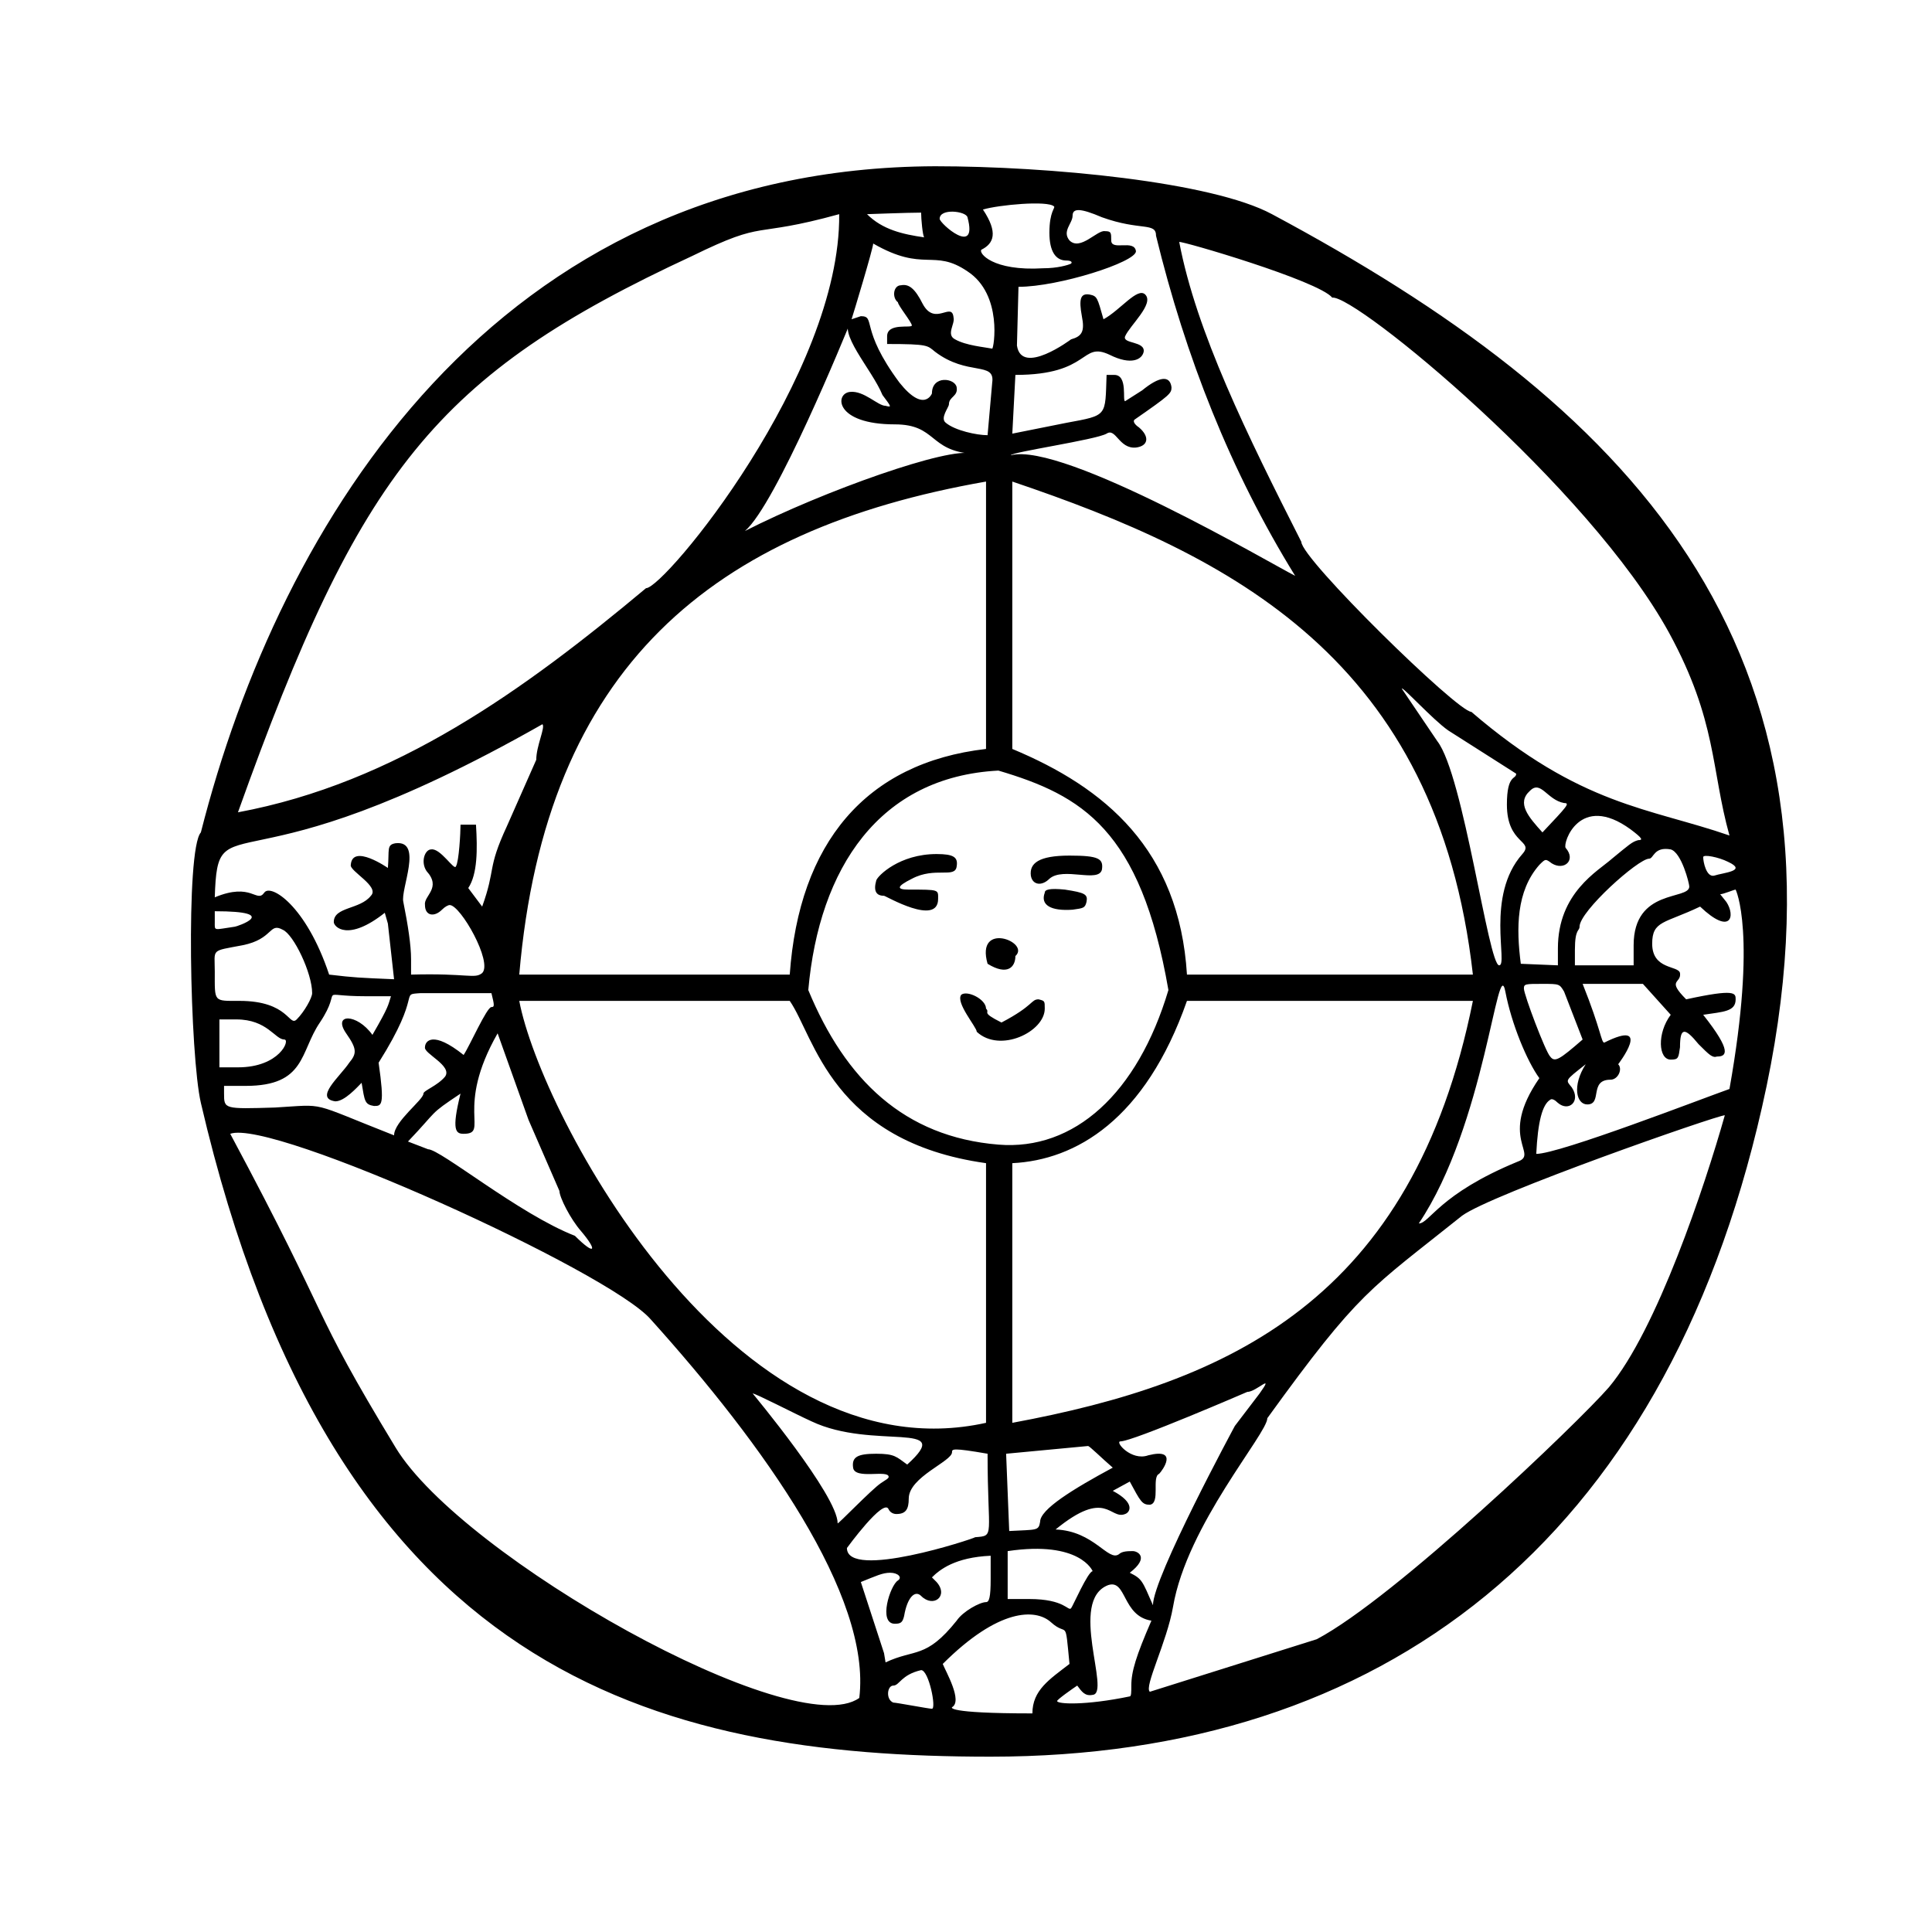<?xml version="1.0" encoding="UTF-8" standalone="no"?>
<!-- Created with Inkscape (http://www.inkscape.org/) -->
<svg
   xmlns:svg="http://www.w3.org/2000/svg"
   xmlns="http://www.w3.org/2000/svg"
   version="1.0"
   width="300"
   height="300"
   id="svg2">
  <defs
     id="defs4" />
  <g
     id="layer1">
    <path
       d="M 149.27,154.456 C 148.31,155.656 151.67,159.496 151.67,160.216 C 155.27,163.576 162.23,160.216 162.23,156.616 C 162.23,155.416 162.23,155.416 161.27,155.176 C 160.07,155.176 160.55,156.136 155.51,158.776 C 152.15,157.096 153.83,157.336 153.11,156.616 C 153.11,155.176 150.23,153.736 149.27,154.456 M 157.67,148.456 C 160.07,146.296 151.43,142.936 153.35,149.656 C 156.47,151.576 157.67,150.136 157.67,148.456 M 162.23,138.616 C 161.51,140.536 163.19,141.496 166.55,141.256 C 168.23,141.016 168.47,141.016 168.71,140.056 C 168.95,138.856 168.47,138.616 165.35,138.136 C 162.95,137.896 162.23,138.136 162.23,138.616 M 160.07,135.976 C 160.31,137.416 161.75,137.656 162.95,136.456 C 165.11,134.536 170.63,137.176 171.11,135.016 C 171.35,133.336 170.63,132.856 166.07,132.856 C 161.27,132.856 159.83,134.056 160.07,135.976 M 136.07,136.696 C 135.59,138.376 136.07,139.096 137.27,139.096 C 137.51,139.096 145.67,143.896 145.67,139.576 C 145.67,138.136 145.91,138.136 141.11,138.136 C 139.19,138.136 139.19,137.656 141.59,136.456 C 145.19,134.536 148.31,136.456 148.55,134.536 C 148.79,133.096 148.07,132.616 145.43,132.616 C 139.67,132.616 136.31,135.976 136.07,136.696 M 145.19,25.816 C 77.03,26.056 43.43,81.016 31.19,129.256 C 28.79,131.896 29.51,164.056 31.19,171.256 C 51.83,260.056 101.75,272.776 153.83,272.776 C 214.55,272.776 258.23,239.656 273.59,171.976 C 290.15,99.496 251.75,62.296 197.51,33.256 C 188.15,28.216 162.95,25.816 145.19,25.816 M 152.63,32.536 C 155.03,31.816 162.71,31.096 163.67,32.056 C 163.91,32.296 162.95,32.776 162.95,36.136 C 162.95,39.016 163.91,40.456 165.59,40.456 C 166.31,40.456 166.55,40.696 166.31,40.936 C 165.83,41.176 164.15,41.656 161.99,41.656 C 154.07,42.136 151.91,39.256 152.39,38.776 C 154.31,37.816 155.03,36.136 152.63,32.536 M 150.23,33.736 C 151.91,39.976 145.91,34.696 145.91,33.976 C 145.91,32.296 149.99,32.776 150.23,33.736 M 179.51,36.616 C 184.07,55.336 191.03,73.096 201.11,89.416 C 197.75,87.736 165.11,68.536 156.95,70.696 C 156.95,70.216 170.15,68.296 171.83,67.336 C 173.27,66.376 173.75,69.736 176.39,69.496 C 178.31,69.256 178.55,67.816 176.87,66.376 C 176.15,65.896 175.91,65.416 176.15,65.176 C 181.67,61.336 181.91,61.096 181.91,60.136 C 181.67,58.216 179.99,58.456 177.35,60.616 L 174.71,62.296 C 174.23,62.296 175.19,58.216 173.03,58.216 L 171.83,58.216 C 171.59,64.696 172.07,64.456 165.59,65.656 L 157.19,67.336 L 157.67,58.216 C 169.43,58.216 167.75,52.936 172.31,55.096 C 175.67,56.776 177.35,55.816 177.59,54.616 C 177.83,52.936 174.23,53.416 174.71,52.216 C 175.43,50.536 179.27,47.176 177.83,45.736 C 176.63,44.536 173.99,48.136 171.35,49.576 C 170.39,46.216 170.39,45.976 169.19,45.736 C 167.75,45.496 167.51,46.456 167.99,49.096 C 168.47,51.496 167.99,52.216 166.31,52.696 C 166.31,52.696 158.63,58.456 157.91,53.656 L 158.15,44.536 C 164.39,44.536 176.39,40.696 176.39,39.016 C 176.15,37.096 172.55,39.016 172.55,37.336 C 172.55,36.136 172.55,35.896 171.59,35.896 C 170.39,35.656 167.75,39.016 166.07,37.336 C 164.87,35.896 166.55,34.696 166.55,33.496 C 166.55,32.296 167.75,32.296 171.11,33.736 C 177.11,35.896 179.51,34.456 179.51,36.616 M 130.31,33.256 C 130.55,58.216 103.19,91.336 100.31,91.336 C 81.35,107.176 61.43,121.576 36.95,126.136 C 55.91,73.096 67.67,58.216 107.51,39.736 C 119.27,33.976 116.39,37.096 130.31,33.256 M 143.51,36.856 C 140.15,36.376 137.03,35.656 134.63,33.256 C 134.87,33.256 140.87,33.016 143.03,33.016 C 143.03,33.976 143.27,36.616 143.51,36.856 M 206.87,46.216 C 210.47,45.736 246.71,75.496 259.19,98.296 C 266.63,111.976 265.67,119.416 268.55,129.736 C 256.07,125.416 245.51,125.176 228.47,110.536 C 226.31,110.536 202.07,86.776 202.07,84.136 C 193.67,67.576 185.75,51.496 183.11,37.576 C 183.35,37.336 204.71,43.576 206.87,46.216 M 141.59,50.536 C 141.59,51.016 137.75,50.056 137.75,52.216 L 137.75,53.416 C 144.23,53.416 143.99,53.656 145.19,54.616 C 150.23,58.456 154.55,56.056 154.07,59.416 L 153.35,67.576 C 151.67,67.576 148.31,66.856 146.87,65.656 C 145.91,64.936 147.35,63.256 147.35,62.776 C 147.35,61.576 148.79,61.576 148.55,60.136 C 148.31,58.696 144.71,58.216 144.71,61.096 C 144.71,61.096 143.51,64.216 139.67,59.416 C 133.43,51.016 136.07,49.096 133.67,49.096 L 132.23,49.576 C 132.47,48.856 135.59,38.536 135.59,37.816 C 143.51,42.376 144.95,38.536 150.23,42.136 C 155.75,45.736 154.31,54.136 154.07,54.136 C 152.87,53.896 149.99,53.656 148.31,52.696 C 146.87,51.976 148.31,50.296 148.07,49.336 C 147.83,46.696 145.19,50.776 143.27,47.176 C 142.07,44.776 141.11,44.056 139.91,44.296 C 138.71,44.296 138.47,46.216 139.43,46.936 C 139.43,47.416 141.59,50.056 141.59,50.536 M 150.95,70.456 C 147.59,69.256 127.91,76.216 115.67,82.456 C 120.47,78.376 131.27,51.976 132.23,49.576 C 129.83,51.496 135.35,57.256 137.03,61.336 C 138.47,63.256 138.47,63.256 137.51,63.016 C 136.31,63.016 134.15,60.616 131.99,60.856 C 129.59,61.096 129.59,65.896 138.95,65.896 C 145.43,65.896 144.23,69.976 150.95,70.456 M 153.11,116.296 C 134.39,118.456 124.07,130.936 122.63,151.336 L 80.63,151.336 C 84.71,103.576 110.63,82.216 153.11,74.776 L 153.11,116.296 M 157.19,116.296 L 157.19,74.776 C 191.27,86.296 223.19,102.376 228.71,151.336 L 184.31,151.336 C 183.11,131.896 171.59,122.296 157.19,116.296 M 233.99,124.936 C 233.99,131.176 238.31,130.456 236.39,132.616 C 230.63,139.096 234.23,149.896 232.79,149.896 C 231.11,149.896 227.27,120.376 223.19,115.096 L 217.67,106.936 C 217.67,106.456 222.47,111.736 224.87,113.416 L 235.43,120.136 C 235.43,121.096 233.99,120.136 233.99,124.936 M 73.91,128.056 L 71.51,128.056 C 71.51,129.256 71.27,133.816 70.79,134.536 C 70.55,135.256 68.39,131.656 66.95,131.896 C 65.99,131.896 65.27,133.816 66.23,135.256 C 68.63,137.896 65.75,139.096 65.99,140.536 C 65.99,142.216 67.43,142.456 68.63,141.256 C 69.11,140.776 69.59,140.536 69.83,140.536 C 71.51,140.536 76.55,149.416 74.87,151.096 C 73.67,152.056 72.71,151.096 63.83,151.336 L 63.83,148.936 C 63.83,146.776 63.35,143.656 62.63,140.056 C 62.15,138.136 65.75,130.456 61.43,130.936 C 59.99,131.176 60.47,131.896 60.23,134.776 C 60.23,134.776 54.71,130.936 54.47,134.296 C 54.23,135.256 59.03,137.656 57.59,139.096 C 55.91,141.256 51.83,140.776 51.83,143.176 C 51.83,143.896 53.99,146.296 59.75,141.736 L 60.23,143.416 L 61.19,152.056 C 55.67,151.816 55.19,151.816 51.11,151.336 C 47.51,140.536 41.99,137.176 41.03,138.616 C 39.83,140.296 39.11,136.936 33.35,139.336 C 33.83,123.976 36.47,139.576 84.23,112.456 C 84.71,112.936 83.27,115.816 83.27,117.976 L 78.71,128.296 C 75.59,135.016 77.03,134.776 74.87,140.776 L 72.71,137.896 C 74.15,135.736 74.15,131.896 73.91,128.056 M 181.43,153.736 C 176.63,169.816 166.79,178.696 155.03,177.736 C 140.39,176.536 131.27,167.656 125.51,153.736 C 127.19,134.776 136.55,120.616 155.03,119.656 C 167.99,123.496 177.11,128.776 181.43,153.736 M 242.87,124.696 C 243.83,124.696 243.35,125.176 239.51,129.256 C 237.35,126.856 235.43,124.696 237.59,122.776 C 239.27,121.096 240.23,124.216 242.87,124.696 M 253.19,128.776 C 255.11,130.216 255.11,130.456 254.39,130.456 C 253.43,130.696 252.95,131.176 250.31,133.336 C 248.15,135.256 241.91,138.616 241.91,147.256 L 241.91,149.896 L 236.15,149.656 C 235.43,144.136 235.43,138.376 239.03,134.296 C 239.99,133.336 239.99,133.336 240.95,134.056 C 242.87,135.256 244.79,133.576 243.11,131.656 C 242.63,130.936 245.27,123.016 253.19,128.776 M 253.67,146.776 L 253.67,149.896 L 244.55,149.896 L 244.55,147.496 C 244.55,144.136 245.27,144.616 245.27,143.896 C 245.27,141.496 254.39,133.336 256.07,133.336 C 256.79,133.336 256.79,131.416 259.43,131.896 C 261.11,132.376 262.31,137.176 262.31,137.656 C 262.31,139.816 253.67,137.896 253.67,146.776 M 268.31,133.816 C 271.43,135.256 267.59,135.496 266.15,135.976 C 264.95,136.216 264.47,133.816 264.47,133.096 C 264.47,132.616 266.87,133.096 268.31,133.816 M 238.55,179.176 C 238.79,174.136 239.51,171.496 240.71,170.776 C 240.95,170.536 241.43,170.776 241.91,171.256 C 243.59,172.696 245.51,171.016 244.07,168.856 C 243.11,167.656 242.87,167.896 246.23,165.256 C 244.07,168.616 244.79,171.496 246.47,171.496 C 248.87,171.496 246.71,167.656 250.07,167.656 C 251.27,167.656 251.99,165.976 251.27,165.256 C 251.27,165.256 256.79,158.056 249.11,161.896 C 248.63,161.896 248.63,159.976 245.75,152.776 L 255.11,152.776 L 259.43,157.576 C 257.27,160.456 257.51,164.536 259.43,164.536 C 260.63,164.536 260.63,164.296 260.87,162.616 C 260.87,159.496 261.59,159.496 263.75,162.136 C 265.43,163.816 265.91,164.296 266.63,164.056 C 268.07,164.056 269.03,163.336 264.47,157.576 C 267.59,157.096 269.51,157.096 269.51,155.176 C 269.51,154.216 269.51,153.496 261.83,155.176 C 258.71,152.056 261.11,152.776 260.87,151.096 C 260.63,149.896 256.55,150.616 256.55,146.536 C 256.55,142.936 258.47,143.416 263.99,140.776 C 268.79,145.336 269.51,142.216 268.07,140.056 L 267.11,138.856 C 267.59,138.856 269.27,138.136 269.51,138.136 C 269.51,138.136 272.87,144.856 268.55,169.096 C 264.47,170.536 242.15,179.176 238.55,179.176 M 36.47,143.896 C 33.11,144.376 33.35,144.616 33.35,143.176 L 33.35,141.496 C 43.91,141.496 36.71,143.896 36.47,143.896 M 48.47,154.216 C 48.47,154.936 47.27,157.096 46.07,158.296 C 44.87,159.496 44.87,155.416 37.19,155.416 C 33.11,155.416 33.35,155.656 33.35,150.856 C 33.35,147.256 32.63,147.736 37.67,146.776 C 42.47,145.816 41.75,143.176 43.91,144.376 C 45.59,145.096 48.47,151.096 48.47,154.216 M 239.03,167.416 C 232.55,176.776 239.03,179.176 235.67,180.376 C 223.43,185.416 221.99,189.976 220.31,189.976 C 230.63,174.616 232.55,147.736 233.75,153.976 C 234.71,159.016 237.11,164.776 239.03,167.416 M 245.75,161.416 C 242.15,164.536 241.43,165.016 240.71,164.056 C 239.99,163.336 236.63,154.456 236.63,153.496 C 236.63,152.776 236.87,152.776 239.51,152.776 C 242.15,152.776 242.15,152.776 242.87,153.976 L 245.75,161.416 M 228.71,155.416 C 219.35,201.976 190.79,214.696 157.19,220.936 L 157.19,180.616 C 167.03,180.136 177.83,173.896 184.31,155.416 L 228.71,155.416 M 71.99,163.816 C 67.19,159.976 65.99,161.656 65.99,162.616 C 65.75,163.576 70.31,165.496 69.11,167.176 C 67.91,168.616 65.75,169.336 65.75,169.816 C 65.75,170.776 61.19,174.136 61.19,176.296 C 47.75,171.016 50.87,171.496 42.71,171.976 C 34.79,172.216 34.79,172.216 34.79,169.816 L 34.79,168.616 L 38.15,168.616 C 47.51,168.616 46.55,163.336 49.67,158.776 C 53.51,153.016 48.71,154.696 56.87,154.696 L 60.71,154.696 C 60.23,156.136 60.47,156.136 57.83,160.696 C 55.43,157.336 51.59,157.336 53.75,160.456 C 55.43,162.856 55.43,163.576 54.23,165.016 C 52.79,167.176 48.71,170.536 52.07,171.016 C 53.51,171.016 55.43,168.856 56.15,168.136 C 56.63,171.016 56.63,171.496 58.07,171.736 C 59.27,171.736 59.75,171.736 58.79,165.016 C 65.75,153.976 61.91,154.456 65.27,154.216 L 76.31,154.216 C 76.79,156.136 76.79,156.376 76.31,156.376 C 75.59,156.376 72.95,162.376 71.99,163.816 M 122.63,155.416 C 126.47,160.936 129.11,177.256 153.11,180.616 L 153.11,220.936 C 113.99,229.576 83.99,173.176 80.63,155.416 L 122.63,155.416 M 36.71,158.296 C 41.51,158.296 42.71,161.416 44.15,161.416 C 45.11,161.416 43.43,165.736 36.95,165.736 L 34.07,165.736 L 34.07,158.296 L 36.71,158.296 M 63.35,177.256 C 68.15,172.216 66.47,173.176 71.51,169.816 C 70.07,175.576 70.79,176.056 71.99,176.056 C 76.07,176.056 70.55,172.216 77.27,160.456 L 82.07,173.896 L 86.87,184.936 C 86.87,185.896 88.55,189.256 90.23,191.176 C 92.87,194.296 92.39,195.016 89.27,191.896 C 80.63,188.536 68.39,178.456 66.47,178.456 L 63.35,177.256 M 267.83,173.176 C 264.71,184.216 257.27,206.536 249.83,215.416 C 245.03,220.936 216.71,248.056 204.47,254.536 L 178.55,262.696 C 177.59,261.976 181.19,255.016 182.15,249.496 C 184.31,236.776 196.79,222.616 196.79,220.216 C 211.19,200.296 212.63,200.296 227.03,188.776 C 231.59,185.416 266.63,173.176 267.83,173.176 M 35.75,176.056 C 42.23,173.656 94.55,197.416 101.03,204.856 C 118.55,224.296 135.35,247.816 133.43,263.656 C 123.35,270.856 71.75,241.816 61.43,224.776 C 47.75,202.216 52.07,206.536 35.75,176.056 M 191.75,221.416 C 191.75,221.416 179.03,244.936 179.03,249.256 C 177.35,245.416 177.35,245.176 175.43,244.216 C 178.55,241.816 176.63,240.856 175.91,240.856 C 175.19,240.856 174.23,240.856 173.75,241.336 C 172.07,242.536 169.91,237.736 163.91,237.496 C 171.83,231.016 172.31,236.056 174.71,235.096 C 175.43,234.856 176.39,233.416 172.79,231.496 L 175.43,230.056 C 177.11,233.176 177.35,233.656 178.55,233.656 C 180.23,233.416 178.79,229.336 179.99,228.856 C 180.47,228.376 183.11,224.776 178.31,225.976 C 175.67,226.936 173.03,223.816 173.99,223.816 C 175.91,223.816 193.67,216.136 193.67,216.136 C 195.11,216.136 197.99,213.016 195.59,216.376 L 191.75,221.416 M 136.07,225.736 C 133.19,225.736 132.23,226.216 132.47,227.896 C 132.71,229.816 137.99,228.136 137.99,229.336 C 137.99,229.576 137.51,229.816 136.79,230.296 C 135.35,231.256 130.07,236.776 130.07,236.536 C 130.07,232.216 116.87,216.376 116.87,216.376 C 117.35,216.376 123.35,219.496 125.99,220.696 C 135.59,225.256 148.55,220.456 140.87,227.416 C 139.19,226.216 138.95,225.736 136.07,225.736 M 156.71,237.736 L 156.23,225.736 L 168.95,224.536 C 169.19,224.536 171.11,226.456 172.79,227.896 C 166.55,231.256 161.51,234.376 161.51,236.296 C 161.27,237.736 161.03,237.496 156.71,237.736 M 147.83,225.496 C 147.83,225.016 147.83,224.776 153.35,225.736 C 153.35,238.696 154.55,238.456 151.43,238.696 C 151.19,238.936 131.51,245.416 131.51,240.376 C 131.51,240.376 137.27,232.456 137.99,234.376 C 138.23,234.856 138.71,235.096 139.19,235.096 C 140.63,235.096 141.11,234.376 141.11,232.696 C 141.11,229.336 147.83,226.936 147.83,225.496 M 156.47,248.296 L 156.47,240.856 C 167.75,239.176 169.67,243.976 169.67,243.976 C 168.95,243.976 166.55,249.496 166.31,249.736 C 165.83,250.216 165.35,248.296 159.83,248.296 L 156.47,248.296 M 153.83,245.176 C 153.83,248.056 153.59,248.776 153.11,248.776 C 152.15,248.776 149.51,250.216 148.55,251.656 C 143.75,257.656 142.07,255.976 137.51,258.136 L 137.27,256.696 L 133.67,245.656 C 136.07,244.696 137.03,244.216 138.23,244.216 C 139.43,244.216 140.15,244.936 139.43,245.416 C 138.23,246.136 136.31,252.136 138.95,252.136 C 139.91,252.136 140.15,251.896 140.39,250.936 C 140.87,248.056 142.07,246.856 143.03,247.816 C 144.95,249.736 147.35,247.816 145.43,245.656 L 144.71,244.936 C 145.91,243.736 148.31,241.816 153.83,241.576 L 153.83,245.176 M 175.67,261.736 C 175.67,262.696 175.67,263.416 175.43,263.416 C 168.47,264.856 164.15,264.616 164.15,264.136 C 164.15,263.896 166.55,262.216 167.27,261.736 C 167.99,262.696 168.47,263.416 169.67,263.176 C 172.55,262.936 165.83,248.536 172.07,246.136 C 174.95,245.176 174.23,250.936 178.79,251.656 C 176.39,257.176 175.67,259.576 175.67,261.736 M 160.31,266.056 C 146.63,266.056 147.83,265.096 147.83,265.096 C 149.51,264.136 146.87,259.576 146.39,258.376 C 155.03,249.736 160.79,249.736 163.19,251.896 C 165.83,254.296 165.35,250.936 166.07,258.376 C 162.95,260.776 160.31,262.456 160.31,266.056 M 144.71,265.336 C 144.23,265.336 139.19,264.376 138.71,264.376 C 137.51,263.896 137.75,261.736 138.71,261.736 C 139.67,261.736 139.91,260.056 143.03,259.336 C 144.23,259.336 145.43,265.336 144.71,265.336"
       id="text2731"
       style="font-size:120px;font-style:normal;font-variant:normal;font-weight:normal;font-stretch:normal;text-align:center;line-height:100%;writing-mode:lr-tb;text-anchor:middle;fill:#000000;fill-opacity:1;stroke:none;stroke-width:1px;stroke-linecap:butt;stroke-linejoin:miter;stroke-opacity:1;font-family:Icelandic;-inkscape-font-specification:Icelandic" />
  </g>
</svg>

